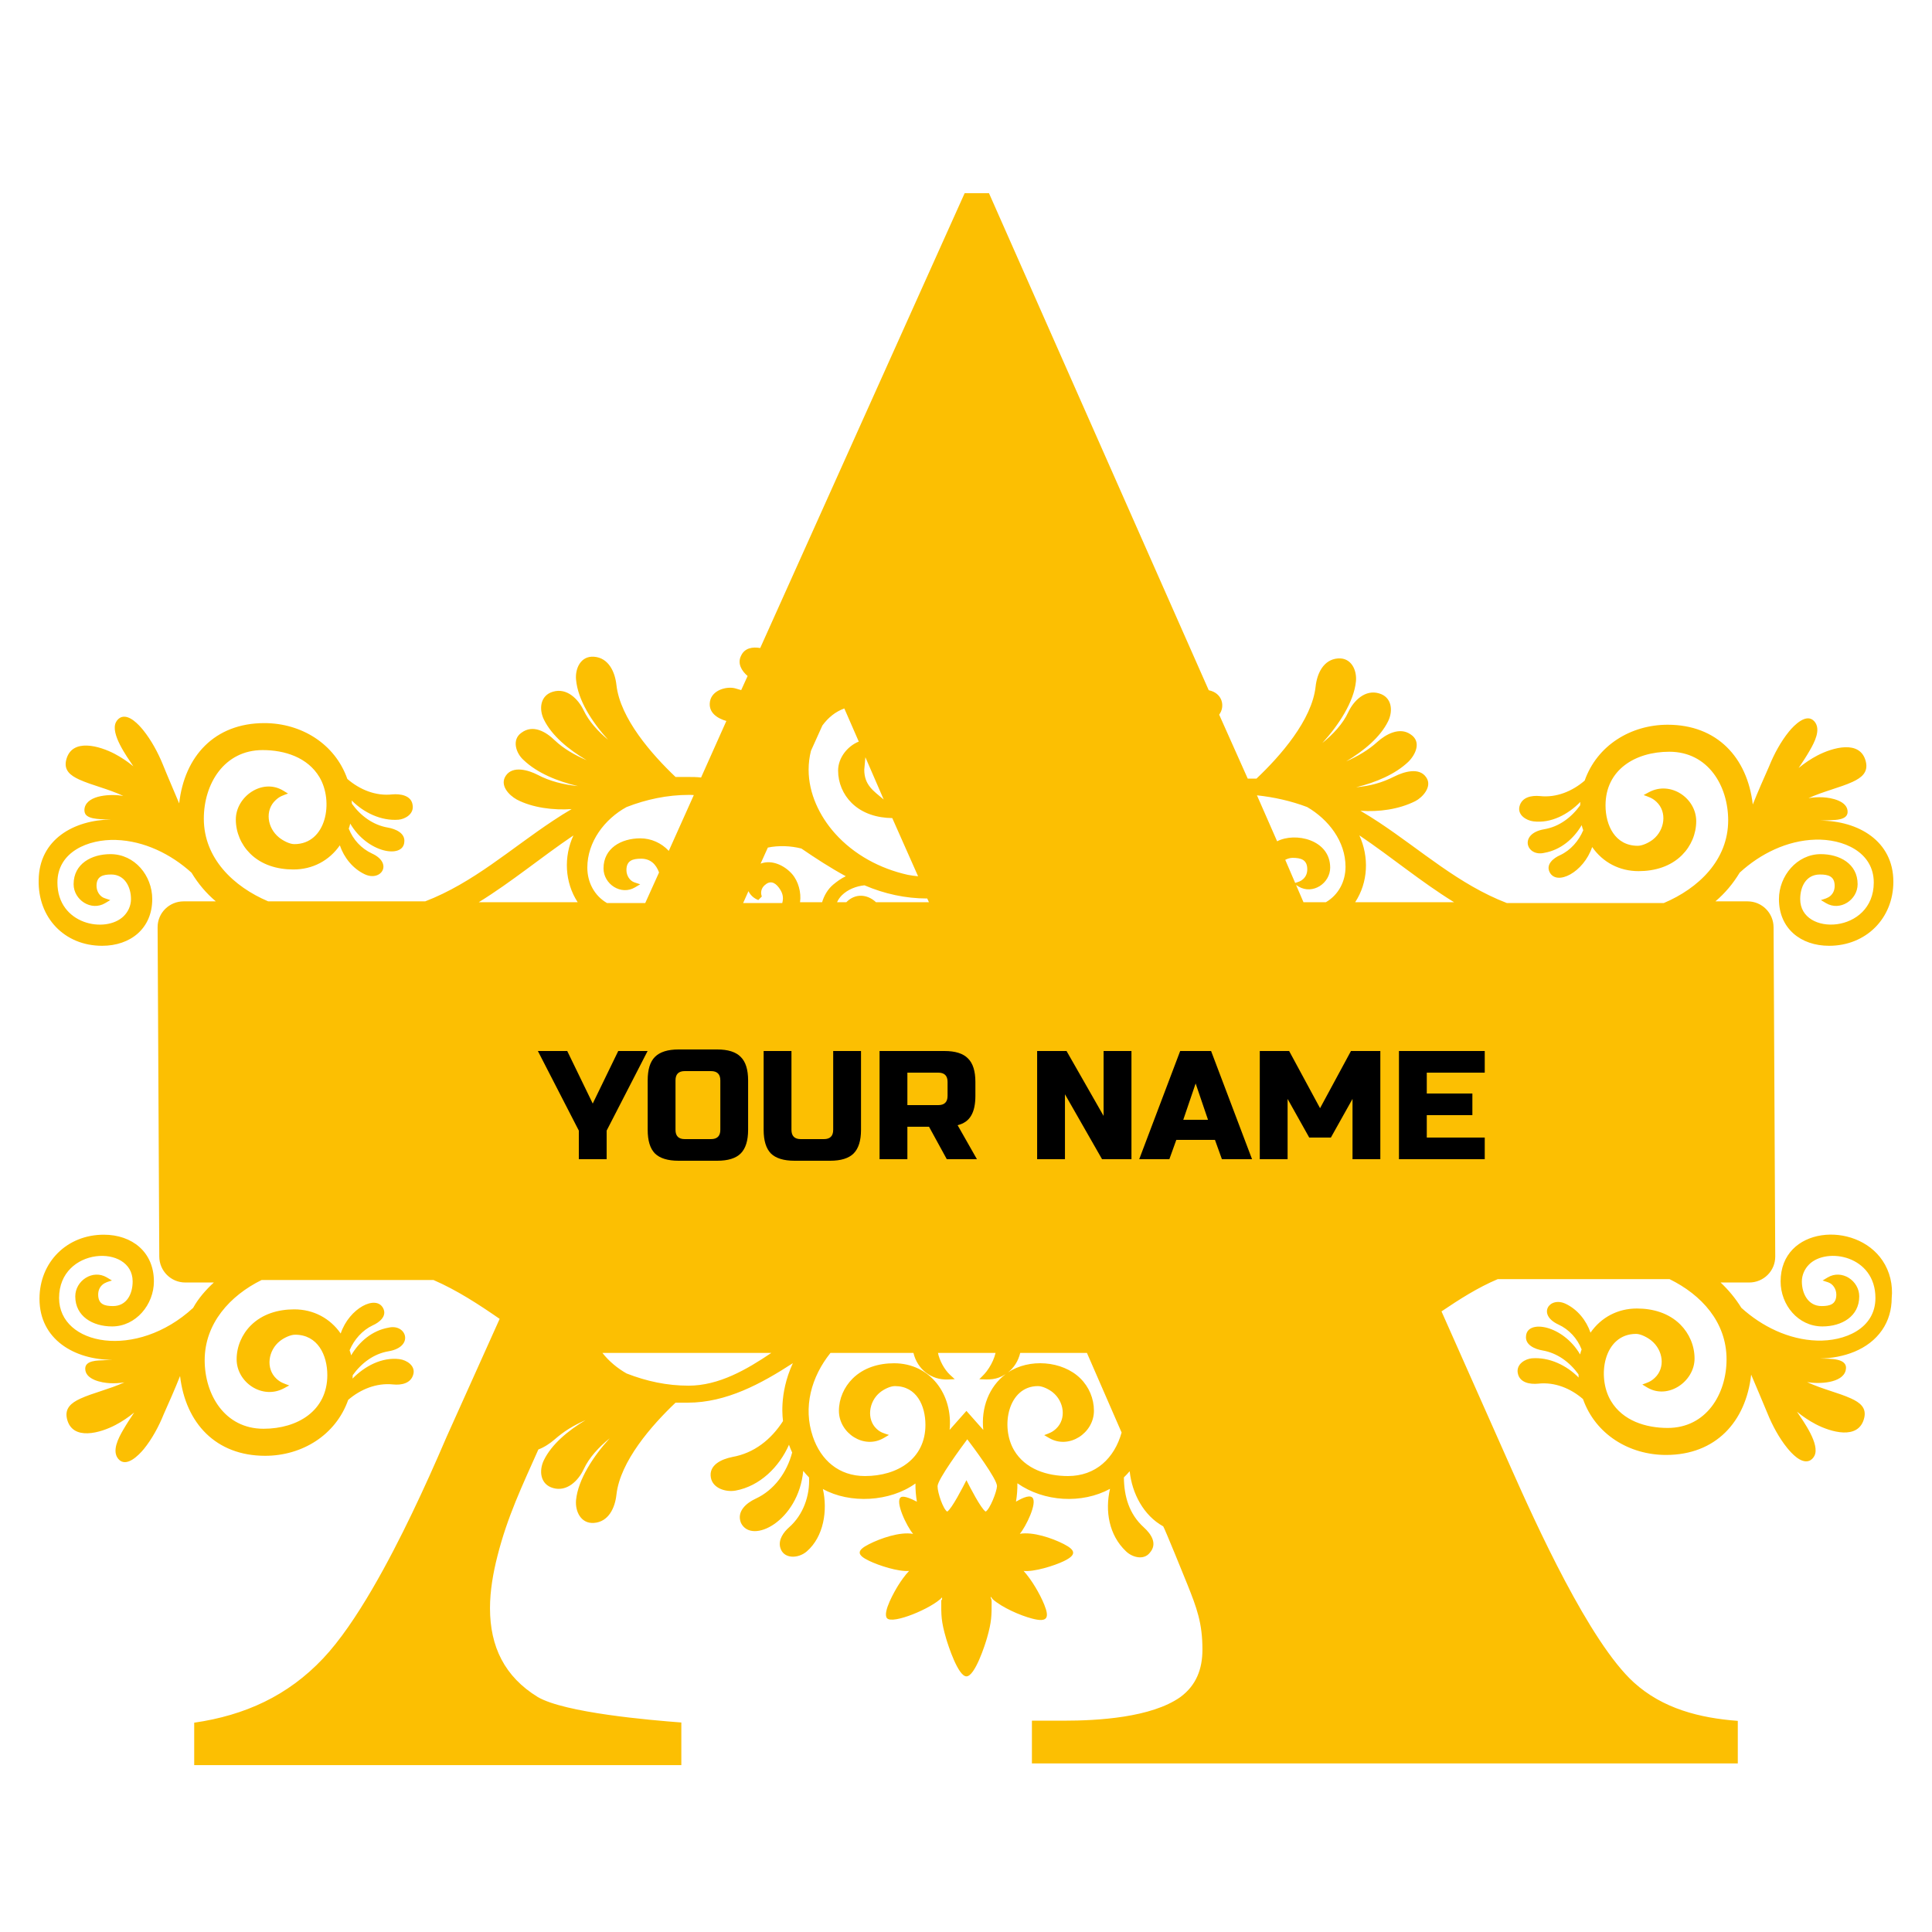 <svg width="50" height="50" viewBox="0 0 50 50" fill="none" xmlns="http://www.w3.org/2000/svg">
<path fill-rule="evenodd" clip-rule="evenodd" d="M26.025 35.563C25.789 35.716 25.604 35.706 25.344 35.694C25.454 35.583 25.507 35.539 25.596 35.401C25.672 35.282 25.732 35.151 25.765 35.014H24.275C24.313 35.208 24.44 35.444 24.585 35.579L24.709 35.693L24.541 35.701C24.098 35.722 23.74 35.433 23.64 35.014H21.492C20.997 35.632 20.778 36.417 21.036 37.178C21.244 37.793 21.712 38.2 22.385 38.2C23.231 38.2 23.95 37.751 23.95 36.876C23.95 36.378 23.722 35.872 23.16 35.872C23.036 35.872 22.87 35.958 22.776 36.034C22.479 36.273 22.424 36.735 22.686 36.978C22.792 37.077 22.876 37.093 23.006 37.136L22.872 37.215C22.358 37.518 21.711 37.088 21.711 36.511C21.711 36.2 21.844 35.899 22.063 35.68C22.349 35.395 22.741 35.281 23.138 35.281C24.072 35.281 24.666 36.086 24.576 37.005L25.011 36.514L25.447 37.006C25.387 36.434 25.594 35.889 26.025 35.563ZM29.027 37.074L28.13 35.014H26.403C26.354 35.222 26.241 35.398 26.085 35.52C26.632 35.15 27.494 35.214 27.959 35.672C28.184 35.893 28.311 36.196 28.311 36.511C28.311 37.088 27.665 37.518 27.15 37.215L27.024 37.141C27.151 37.092 27.23 37.071 27.335 36.971C27.605 36.713 27.535 36.267 27.246 36.034C27.152 35.958 26.986 35.872 26.863 35.872C26.091 35.872 25.882 36.921 26.245 37.534C26.534 38.023 27.098 38.2 27.638 38.2C28.359 38.2 28.841 37.738 29.027 37.074ZM25.033 37.249C24.897 37.43 24.264 38.289 24.264 38.464C24.264 38.634 24.409 39.058 24.514 39.12C24.634 39.047 24.93 38.467 25.011 38.307C25.091 38.467 25.389 39.049 25.509 39.12C25.616 39.062 25.797 38.606 25.802 38.461C25.808 38.281 25.171 37.428 25.033 37.249ZM16.215 35.545C16.733 35.747 17.262 35.861 17.82 35.861C18.604 35.861 19.323 35.445 19.961 35.014H15.591C15.759 35.229 15.98 35.411 16.215 35.545ZM14.84 21.621C14.008 22.183 13.253 22.817 12.391 23.349H14.95C14.613 22.833 14.586 22.171 14.84 21.621ZM16.214 20.887C15.646 21.198 15.2 21.787 15.2 22.454C15.2 22.832 15.38 23.179 15.708 23.37H16.699L17.056 22.579C16.978 22.366 16.834 22.223 16.593 22.223C16.382 22.223 16.212 22.265 16.212 22.517C16.212 22.661 16.297 22.795 16.422 22.837L16.568 22.885L16.436 22.964C16.072 23.182 15.619 22.881 15.619 22.474C15.619 21.955 16.073 21.696 16.572 21.696C16.852 21.696 17.119 21.817 17.308 22.021L17.956 20.576C17.912 20.572 17.868 20.572 17.82 20.572C17.272 20.572 16.724 20.688 16.214 20.887ZM33.542 22.904L33.734 23.349H34.314C34.643 23.157 34.822 22.809 34.822 22.432C34.822 21.772 34.38 21.207 33.829 20.886C33.414 20.729 32.972 20.63 32.53 20.583L33.052 21.773C33.515 21.53 34.425 21.724 34.425 22.454C34.425 22.86 33.972 23.161 33.608 22.944L33.542 22.904ZM33.262 22.252L33.519 22.85C33.603 22.822 33.659 22.812 33.726 22.75C33.8 22.683 33.832 22.595 33.832 22.497C33.832 22.244 33.662 22.201 33.45 22.201C33.382 22.201 33.321 22.224 33.262 22.252ZM37.631 23.349C36.768 22.817 36.013 22.181 35.18 21.619C35.434 22.177 35.411 22.83 35.072 23.349H37.631ZM22.671 23.349H24.041L23.997 23.253C23.433 23.253 22.89 23.133 22.373 22.912C22.163 22.932 21.939 23.019 21.788 23.169C21.738 23.219 21.692 23.282 21.663 23.349H21.903C22.13 23.116 22.442 23.136 22.671 23.349ZM19.37 23.063L19.233 23.37H20.245C20.288 23.212 20.249 23.094 20.154 22.968C20.048 22.828 19.924 22.783 19.785 22.913C19.703 22.989 19.676 23.098 19.716 23.201L19.625 23.293C19.507 23.248 19.42 23.166 19.37 23.063ZM21.889 22.677C21.492 22.461 21.113 22.215 20.74 21.96C20.465 21.889 20.152 21.877 19.872 21.935L19.684 22.351C19.978 22.238 20.309 22.402 20.5 22.621C20.663 22.809 20.741 23.102 20.705 23.349H21.276C21.327 23.178 21.425 23.008 21.565 22.892C21.664 22.81 21.771 22.732 21.889 22.677ZM22.396 19.597L22.87 20.691C22.606 20.47 22.367 20.317 22.367 19.92L22.396 19.597ZM21.283 18.776L20.988 19.43C20.947 19.591 20.927 19.755 20.927 19.921C20.927 20.532 21.207 21.117 21.608 21.567C22.102 22.12 22.776 22.481 23.496 22.641C23.583 22.656 23.671 22.671 23.76 22.678L23.092 21.172C22.706 21.167 22.323 21.058 22.042 20.782C21.817 20.56 21.69 20.258 21.69 19.942C21.69 19.617 21.927 19.312 22.225 19.192L21.851 18.335C21.616 18.42 21.433 18.573 21.283 18.776ZM4.998 33.848C5.133 33.602 5.326 33.383 5.534 33.191H4.795C4.423 33.191 4.124 32.89 4.122 32.519L4.079 23.998C4.077 23.625 4.382 23.327 4.752 23.327H5.585C5.334 23.114 5.13 22.872 4.956 22.585C4.423 22.102 3.73 21.762 3.003 21.738C2.282 21.714 1.486 22.046 1.486 22.84C1.486 23.932 2.737 24.163 3.199 23.712C3.318 23.596 3.39 23.436 3.39 23.269C3.39 22.957 3.229 22.632 2.879 22.632C2.669 22.632 2.498 22.673 2.498 22.926C2.498 23.07 2.584 23.204 2.708 23.245L2.854 23.294L2.722 23.373C2.358 23.59 1.905 23.289 1.905 22.883C1.905 22.351 2.373 22.105 2.858 22.105C3.488 22.105 3.94 22.662 3.94 23.269C3.94 24.029 3.376 24.477 2.643 24.477C1.664 24.477 0.978 23.744 1.001 22.775C1.013 21.719 1.917 21.222 2.877 21.208C2.682 21.201 2.301 21.22 2.209 21.066C2.181 21.018 2.179 20.953 2.192 20.901C2.274 20.568 2.882 20.544 3.191 20.598C2.787 20.411 2.385 20.326 2.051 20.175C1.82 20.069 1.648 19.934 1.713 19.669C1.856 19.085 2.587 19.31 2.967 19.509C3.136 19.598 3.299 19.707 3.451 19.832C3.274 19.568 2.854 18.986 3 18.692C3.03 18.632 3.081 18.58 3.145 18.559C3.351 18.492 3.589 18.753 3.703 18.892C3.913 19.152 4.09 19.478 4.215 19.787C4.351 20.124 4.497 20.456 4.637 20.792C4.774 19.567 5.558 18.714 6.841 18.714C7.793 18.714 8.668 19.245 8.989 20.159C9.308 20.435 9.723 20.607 10.15 20.559C10.354 20.54 10.643 20.581 10.678 20.83C10.723 21.072 10.472 21.202 10.312 21.214C9.864 21.249 9.414 21.032 9.102 20.716C9.105 20.744 9.106 20.772 9.107 20.8C9.332 21.112 9.652 21.352 10.039 21.418C10.229 21.451 10.493 21.557 10.463 21.794C10.432 22.228 9.512 22.078 9.064 21.315C9.054 21.359 9.041 21.403 9.026 21.445C9.136 21.728 9.35 21.96 9.625 22.088C10.184 22.342 9.861 22.827 9.437 22.625C9.132 22.48 8.903 22.196 8.795 21.877C8.52 22.273 8.09 22.502 7.594 22.502C7.18 22.502 6.77 22.386 6.471 22.088C6.238 21.856 6.103 21.538 6.103 21.209C6.103 20.612 6.791 20.134 7.329 20.461L7.454 20.537C7.324 20.585 7.244 20.605 7.135 20.706C6.849 20.969 6.915 21.426 7.222 21.674C7.316 21.751 7.491 21.846 7.616 21.846C8.452 21.846 8.641 20.736 8.266 20.11C7.96 19.599 7.365 19.412 6.798 19.412C5.8 19.412 5.275 20.287 5.275 21.187C5.275 22.216 6.046 22.948 6.941 23.327H11.004C12.247 22.849 13.216 21.966 14.31 21.242C14.468 21.137 14.629 21.035 14.794 20.939C14.329 20.973 13.779 20.905 13.374 20.692L13.373 20.691C13.166 20.576 12.926 20.321 13.09 20.076C13.27 19.806 13.682 19.932 13.914 20.052C14.225 20.217 14.588 20.308 14.957 20.344C14.427 20.222 13.901 20.004 13.553 19.672C13.354 19.497 13.236 19.144 13.494 18.964C13.794 18.74 14.129 18.937 14.36 19.162C14.581 19.372 14.872 19.541 15.182 19.674C14.714 19.398 14.28 19.04 14.076 18.622C13.943 18.35 13.979 17.996 14.312 17.901C14.669 17.795 14.963 18.087 15.107 18.388C15.241 18.669 15.474 18.925 15.738 19.146C15.319 18.683 14.956 18.121 14.908 17.588C14.882 17.296 15.032 16.971 15.371 16.996C15.751 17.023 15.916 17.39 15.953 17.725C16.048 18.592 16.869 19.524 17.483 20.108C17.588 20.108 17.694 20.108 17.799 20.108C17.915 20.108 18.029 20.108 18.144 20.122L18.798 18.659C18.558 18.59 18.323 18.437 18.375 18.149C18.429 17.856 18.806 17.758 19.022 17.813C19.076 17.827 19.129 17.843 19.182 17.86L19.348 17.495C19.195 17.365 19.078 17.173 19.178 16.972C19.27 16.768 19.479 16.736 19.674 16.771L24.965 5H25.595L31.282 17.863C31.639 17.936 31.712 18.284 31.552 18.495L32.291 20.15C32.366 20.15 32.442 20.15 32.518 20.15C33.133 19.568 33.953 18.635 34.048 17.768C34.084 17.433 34.25 17.067 34.629 17.04C34.968 17.016 35.119 17.339 35.092 17.631C35.041 18.163 34.641 18.771 34.222 19.229C34.504 19 34.754 18.732 34.893 18.431C35.035 18.128 35.333 17.839 35.687 17.944C36.022 18.038 36.058 18.393 35.925 18.665C35.724 19.076 35.3 19.429 34.84 19.704C35.138 19.573 35.419 19.407 35.642 19.204C35.863 19.003 36.22 18.807 36.504 19.004C36.792 19.189 36.642 19.522 36.449 19.714C36.113 20.035 35.609 20.25 35.097 20.374C35.462 20.339 35.759 20.261 36.089 20.094C36.322 19.978 36.727 19.846 36.909 20.116C37.08 20.357 36.809 20.643 36.625 20.735C36.205 20.945 35.691 21.017 35.208 20.983C35.372 21.079 35.533 21.18 35.692 21.285C36.785 22.009 37.754 22.892 38.996 23.37H43.06C43.956 22.991 44.725 22.259 44.725 21.23C44.725 20.34 44.207 19.455 43.203 19.455C42.318 19.455 41.551 19.924 41.551 20.843C41.551 21.364 41.8 21.889 42.385 21.889C42.512 21.889 42.683 21.802 42.78 21.725C43.084 21.484 43.152 21.015 42.868 20.75C42.757 20.647 42.671 20.626 42.537 20.576L42.674 20.502C43.233 20.201 43.898 20.655 43.898 21.252C43.898 21.581 43.763 21.898 43.53 22.13C43.231 22.428 42.821 22.545 42.406 22.545C41.91 22.545 41.48 22.317 41.205 21.921C40.983 22.578 40.287 22.934 40.104 22.571C40.001 22.366 40.21 22.204 40.374 22.132C40.649 22.004 40.857 21.763 40.974 21.487C40.958 21.444 40.945 21.4 40.934 21.355C40.723 21.713 40.388 21.997 39.969 22.071C39.503 22.184 39.295 21.577 39.962 21.461C40.35 21.397 40.668 21.155 40.894 20.842C40.894 20.812 40.896 20.783 40.899 20.754C40.582 21.077 40.142 21.313 39.685 21.257C39.496 21.233 39.269 21.091 39.324 20.87C39.385 20.628 39.634 20.582 39.852 20.602C40.278 20.65 40.693 20.477 41.011 20.202C41.333 19.288 42.208 18.756 43.16 18.756C44.436 18.756 45.22 19.602 45.362 20.82C45.495 20.487 45.641 20.156 45.786 19.829C45.91 19.52 46.087 19.193 46.297 18.934C46.429 18.772 46.757 18.435 46.959 18.673C47.136 18.881 46.953 19.219 46.84 19.416C46.751 19.572 46.651 19.724 46.549 19.875C46.701 19.75 46.865 19.64 47.033 19.552C47.418 19.351 48.148 19.13 48.288 19.712C48.353 19.985 48.18 20.126 47.944 20.235C47.619 20.384 47.199 20.476 46.803 20.656C46.926 20.635 47.051 20.628 47.173 20.634C47.392 20.644 47.825 20.727 47.816 21.018C47.809 21.225 47.498 21.221 47.341 21.228C47.264 21.231 47.187 21.234 47.11 21.238C48.088 21.241 49 21.762 49 22.818C49 23.77 48.29 24.477 47.337 24.477C46.603 24.477 46.039 24.029 46.039 23.269C46.039 22.672 46.503 22.105 47.121 22.105C47.606 22.105 48.075 22.351 48.075 22.883C48.075 23.289 47.621 23.59 47.257 23.373L47.125 23.294C47.216 23.264 47.303 23.246 47.376 23.18C47.449 23.112 47.481 23.025 47.481 22.926C47.481 22.673 47.31 22.632 47.1 22.632C46.74 22.632 46.589 22.948 46.589 23.269C46.589 24.245 48.493 24.167 48.493 22.84C48.493 22.048 47.701 21.707 46.978 21.73C46.248 21.752 45.554 22.096 45.023 22.584C44.849 22.872 44.645 23.114 44.395 23.327H45.227C45.599 23.327 45.898 23.627 45.9 23.998L45.943 32.518C45.945 32.892 45.641 33.191 45.27 33.191H44.529C44.736 33.386 44.915 33.603 45.066 33.846C45.598 34.329 46.292 34.669 47.019 34.694C47.74 34.718 48.536 34.387 48.536 33.592C48.536 32.499 47.285 32.268 46.823 32.72C46.705 32.836 46.632 32.996 46.632 33.163C46.632 33.476 46.793 33.801 47.143 33.801C47.355 33.801 47.524 33.758 47.524 33.505C47.524 33.361 47.438 33.229 47.314 33.187L47.169 33.139L47.3 33.06C47.664 32.842 48.117 33.143 48.117 33.55C48.117 34.069 47.663 34.328 47.164 34.328C46.534 34.328 46.082 33.771 46.082 33.163C46.082 31.737 48.023 31.587 48.719 32.623C48.912 32.909 48.991 33.254 48.957 33.596C48.956 33.893 48.878 34.177 48.708 34.423C48.352 34.939 47.707 35.146 47.102 35.159C47.345 35.168 47.847 35.134 47.766 35.466C47.685 35.798 47.077 35.823 46.768 35.769C47.172 35.956 47.574 36.041 47.907 36.193C48.137 36.298 48.31 36.433 48.245 36.699C48.101 37.283 47.37 37.057 46.99 36.858C46.821 36.769 46.657 36.66 46.505 36.534C46.683 36.798 47.103 37.381 46.958 37.675C46.928 37.735 46.877 37.788 46.812 37.809C46.606 37.876 46.368 37.615 46.255 37.476C46.044 37.216 45.868 36.889 45.743 36.58C45.606 36.244 45.46 35.911 45.32 35.576C45.183 36.8 44.399 37.654 43.117 37.654C42.164 37.654 41.29 37.121 40.968 36.208C40.651 35.932 40.234 35.761 39.809 35.809C39.599 35.83 39.327 35.788 39.28 35.536C39.235 35.296 39.485 35.166 39.645 35.153C40.093 35.117 40.544 35.334 40.855 35.651C40.853 35.623 40.851 35.595 40.851 35.568C40.626 35.255 40.305 35.015 39.919 34.949C39.729 34.917 39.464 34.81 39.494 34.574C39.526 34.139 40.447 34.29 40.893 35.053C40.904 35.008 40.916 34.965 40.932 34.923C40.821 34.639 40.609 34.407 40.332 34.279C39.773 34.021 40.099 33.542 40.521 33.743C40.825 33.888 41.054 34.171 41.162 34.489C41.437 34.093 41.867 33.864 42.363 33.864C42.778 33.864 43.188 33.981 43.487 34.279C43.72 34.512 43.855 34.829 43.855 35.159C43.855 35.753 43.167 36.232 42.628 35.907L42.503 35.831C42.633 35.782 42.714 35.763 42.822 35.662C43.108 35.399 43.042 34.941 42.736 34.693C42.642 34.617 42.467 34.521 42.342 34.521C41.503 34.521 41.316 35.635 41.693 36.26C42 36.77 42.594 36.955 43.16 36.955C44.157 36.955 44.683 36.079 44.683 35.179C44.683 34.217 44.036 33.511 43.208 33.104H38.761C38.242 33.324 37.771 33.625 37.306 33.939L39.112 38.006C39.744 39.428 41.131 42.494 42.282 43.54C43.031 44.221 43.99 44.462 44.974 44.536V45.638H26.706V44.531H27.53C28.419 44.531 29.792 44.451 30.545 43.922C30.958 43.619 31.119 43.195 31.119 42.691C31.119 42 30.97 41.608 30.731 41.009C30.673 40.863 30.132 39.532 30.104 39.502C29.594 39.22 29.296 38.647 29.236 38.075C29.189 38.131 29.137 38.184 29.086 38.235C29.091 38.728 29.222 39.184 29.601 39.527C29.797 39.705 29.96 39.953 29.758 40.184C29.6 40.388 29.298 40.303 29.139 40.146C28.698 39.727 28.595 39.102 28.727 38.531C28 38.927 27.017 38.869 26.33 38.387C26.332 38.547 26.32 38.704 26.294 38.862C26.387 38.81 26.63 38.668 26.718 38.757C26.853 38.893 26.549 39.513 26.393 39.695C26.73 39.636 27.23 39.806 27.529 39.959C27.839 40.118 27.869 40.24 27.53 40.403C27.282 40.523 26.756 40.685 26.491 40.656C26.695 40.878 26.913 41.25 27.025 41.527C27.168 41.879 27.101 41.991 26.712 41.889C26.4 41.808 25.939 41.604 25.697 41.393L25.639 41.321L25.641 41.358C25.658 41.384 25.663 41.412 25.663 41.446C25.663 41.814 25.666 41.962 25.544 42.389C25.497 42.555 25.233 43.384 25.011 43.384C24.795 43.384 24.535 42.572 24.487 42.409C24.353 41.951 24.359 41.805 24.359 41.416C24.387 41.39 24.381 41.405 24.381 41.34C24.124 41.62 23.093 42.05 22.954 41.877C22.834 41.726 23.161 41.166 23.243 41.034C23.322 40.907 23.419 40.77 23.526 40.656C23.247 40.679 22.748 40.517 22.492 40.394C22.168 40.238 22.169 40.126 22.488 39.964C22.788 39.811 23.293 39.635 23.631 39.697C23.466 39.506 23.145 38.836 23.321 38.745C23.398 38.705 23.59 38.791 23.729 38.864C23.703 38.708 23.69 38.551 23.692 38.392C23.031 38.87 21.994 38.923 21.296 38.535C21.422 39.088 21.32 39.767 20.881 40.149C20.654 40.346 20.268 40.35 20.191 40.044C20.14 39.844 20.28 39.651 20.422 39.526C20.785 39.208 20.962 38.712 20.938 38.236C20.884 38.181 20.834 38.125 20.788 38.066C20.663 39.367 19.459 39.978 19.178 39.417L19.176 39.412C19.057 39.117 19.313 38.899 19.556 38.786C20.042 38.561 20.367 38.1 20.501 37.591C20.47 37.525 20.443 37.458 20.419 37.39C20.167 37.964 19.667 38.46 19.039 38.576C18.791 38.622 18.448 38.523 18.397 38.241C18.337 37.909 18.683 37.761 18.948 37.708L18.949 37.707C19.518 37.608 19.959 37.252 20.264 36.777C20.267 36.763 20.143 36.094 20.519 35.279C19.699 35.811 18.797 36.301 17.799 36.301C17.694 36.301 17.588 36.301 17.483 36.301C16.868 36.885 16.048 37.818 15.953 38.685C15.916 39.021 15.751 39.386 15.371 39.413C15.033 39.437 14.882 39.114 14.908 38.822C14.96 38.289 15.359 37.682 15.778 37.224C15.496 37.453 15.247 37.721 15.107 38.022C14.966 38.325 14.668 38.614 14.313 38.51C13.979 38.415 13.943 38.061 14.076 37.788C14.276 37.379 14.697 37.026 15.155 36.752C14.835 36.894 14.602 37.037 14.357 37.25C14.234 37.356 14.087 37.455 13.933 37.512C13.512 38.458 13.132 39.248 12.873 40.273C12.762 40.707 12.681 41.169 12.681 41.619C12.681 42.617 13.06 43.392 13.916 43.918C14.613 44.327 16.824 44.517 17.633 44.578V45.681H5.026V44.583C6.337 44.393 7.447 43.889 8.361 42.921C9.231 42.001 10.105 40.324 10.652 39.188C10.969 38.53 11.268 37.863 11.556 37.19L12.931 34.132C12.385 33.755 11.828 33.391 11.218 33.126H6.771C5.954 33.529 5.297 34.25 5.297 35.202C5.297 36.091 5.815 36.976 6.819 36.976C7.705 36.976 8.471 36.508 8.471 35.588C8.471 35.067 8.222 34.542 7.637 34.542C7.511 34.542 7.339 34.63 7.243 34.707C6.94 34.947 6.87 35.416 7.154 35.681C7.265 35.784 7.351 35.805 7.485 35.855L7.348 35.929C6.789 36.23 6.124 35.776 6.124 35.179C6.124 34.85 6.26 34.533 6.492 34.301C6.792 34.003 7.201 33.886 7.616 33.886C8.112 33.886 8.542 34.116 8.817 34.511C9.039 33.852 9.737 33.498 9.918 33.86C10.021 34.066 9.813 34.226 9.648 34.299C9.374 34.428 9.166 34.668 9.048 34.944C9.064 34.988 9.077 35.031 9.088 35.076C9.299 34.718 9.634 34.434 10.053 34.36C10.516 34.248 10.73 34.854 10.06 34.97C9.672 35.034 9.354 35.276 9.129 35.589C9.128 35.619 9.126 35.649 9.123 35.678C9.44 35.356 9.88 35.119 10.337 35.174C10.525 35.198 10.753 35.343 10.698 35.562C10.638 35.804 10.387 35.852 10.17 35.829C9.746 35.785 9.329 35.954 9.011 36.229C8.689 37.143 7.815 37.676 6.862 37.676C5.586 37.676 4.802 36.83 4.66 35.611C4.528 35.945 4.382 36.275 4.236 36.602C4.112 36.911 3.936 37.238 3.725 37.498C3.593 37.659 3.266 37.996 3.063 37.758C2.886 37.55 3.069 37.212 3.182 37.015C3.272 36.859 3.371 36.707 3.473 36.556C3.321 36.681 3.157 36.791 2.988 36.879C2.605 37.081 1.874 37.301 1.734 36.721C1.669 36.448 1.842 36.306 2.078 36.197C2.403 36.048 2.824 35.955 3.22 35.775C3.096 35.796 2.971 35.803 2.849 35.797C2.631 35.787 2.197 35.705 2.206 35.413C2.213 35.206 2.524 35.21 2.681 35.203C2.757 35.2 2.833 35.197 2.909 35.193C1.931 35.19 1.022 34.668 1.022 33.613C1.022 32.662 1.733 31.954 2.686 31.954C3.42 31.954 3.983 32.404 3.983 33.163C3.983 33.76 3.519 34.328 2.901 34.328C2.402 34.328 1.948 34.069 1.948 33.55C1.948 33.143 2.401 32.842 2.765 33.06L2.897 33.139C2.806 33.169 2.719 33.187 2.646 33.253C2.573 33.32 2.541 33.407 2.541 33.505C2.541 33.758 2.711 33.801 2.923 33.801C3.282 33.801 3.433 33.484 3.433 33.163C3.433 32.184 1.529 32.265 1.529 33.592C1.529 34.823 3.529 35.201 4.998 33.848Z" fill="#FCBF02"/>
<path d="M13.92 27.2H14.68L15.34 28.56L16 27.2H16.76L15.7 29.26V30H14.98V29.26L13.92 27.2ZM18.642 27.96C18.642 27.8 18.561 27.72 18.401 27.72H17.721C17.561 27.72 17.482 27.8 17.482 27.96V29.24C17.482 29.4 17.561 29.48 17.721 29.48H18.401C18.561 29.48 18.642 29.4 18.642 29.24V27.96ZM19.361 29.24C19.361 29.52 19.297 29.724 19.169 29.852C19.044 29.977 18.841 30.04 18.561 30.04H17.561C17.282 30.04 17.078 29.977 16.95 29.852C16.824 29.724 16.762 29.52 16.762 29.24V27.96C16.762 27.68 16.824 27.477 16.95 27.352C17.078 27.224 17.282 27.16 17.561 27.16H18.561C18.841 27.16 19.044 27.224 19.169 27.352C19.297 27.477 19.361 27.68 19.361 27.96V29.24ZM21.563 27.2H22.283V29.24C22.283 29.52 22.219 29.724 22.091 29.852C21.966 29.977 21.763 30.04 21.483 30.04H20.563C20.283 30.04 20.079 29.977 19.951 29.852C19.826 29.724 19.763 29.52 19.763 29.24V27.2H20.483V29.24C20.483 29.4 20.563 29.48 20.723 29.48H21.323C21.483 29.48 21.563 29.4 21.563 29.24V27.2ZM22.763 27.2H24.443C24.723 27.2 24.926 27.264 25.051 27.392C25.179 27.517 25.243 27.72 25.243 28V28.36C25.243 28.581 25.206 28.753 25.131 28.876C25.059 28.999 24.943 29.08 24.783 29.12L25.283 30H24.503L24.043 29.16H23.483V30H22.763V27.2ZM24.523 28C24.523 27.84 24.443 27.76 24.283 27.76H23.483V28.6H24.283C24.443 28.6 24.523 28.52 24.523 28.36V28ZM29.282 30H28.521L27.561 28.32V30H26.841V27.2H27.602L28.561 28.88V27.2H29.282V30ZM30.263 30H29.483L30.543 27.2H31.343L32.403 30H31.623L31.443 29.5H30.443L30.263 30ZM30.623 28.98H31.263L30.943 28.04L30.623 28.98ZM35.003 28.44L34.443 29.44H33.883L33.323 28.44V30H32.603V27.2H33.363L34.163 28.68L34.963 27.2H35.723V30H35.003V28.44ZM38.425 30H36.205V27.2H38.425V27.76H36.925V28.3H38.105V28.86H36.925V29.44H38.425V30Z" fill="black"/>
</svg>
